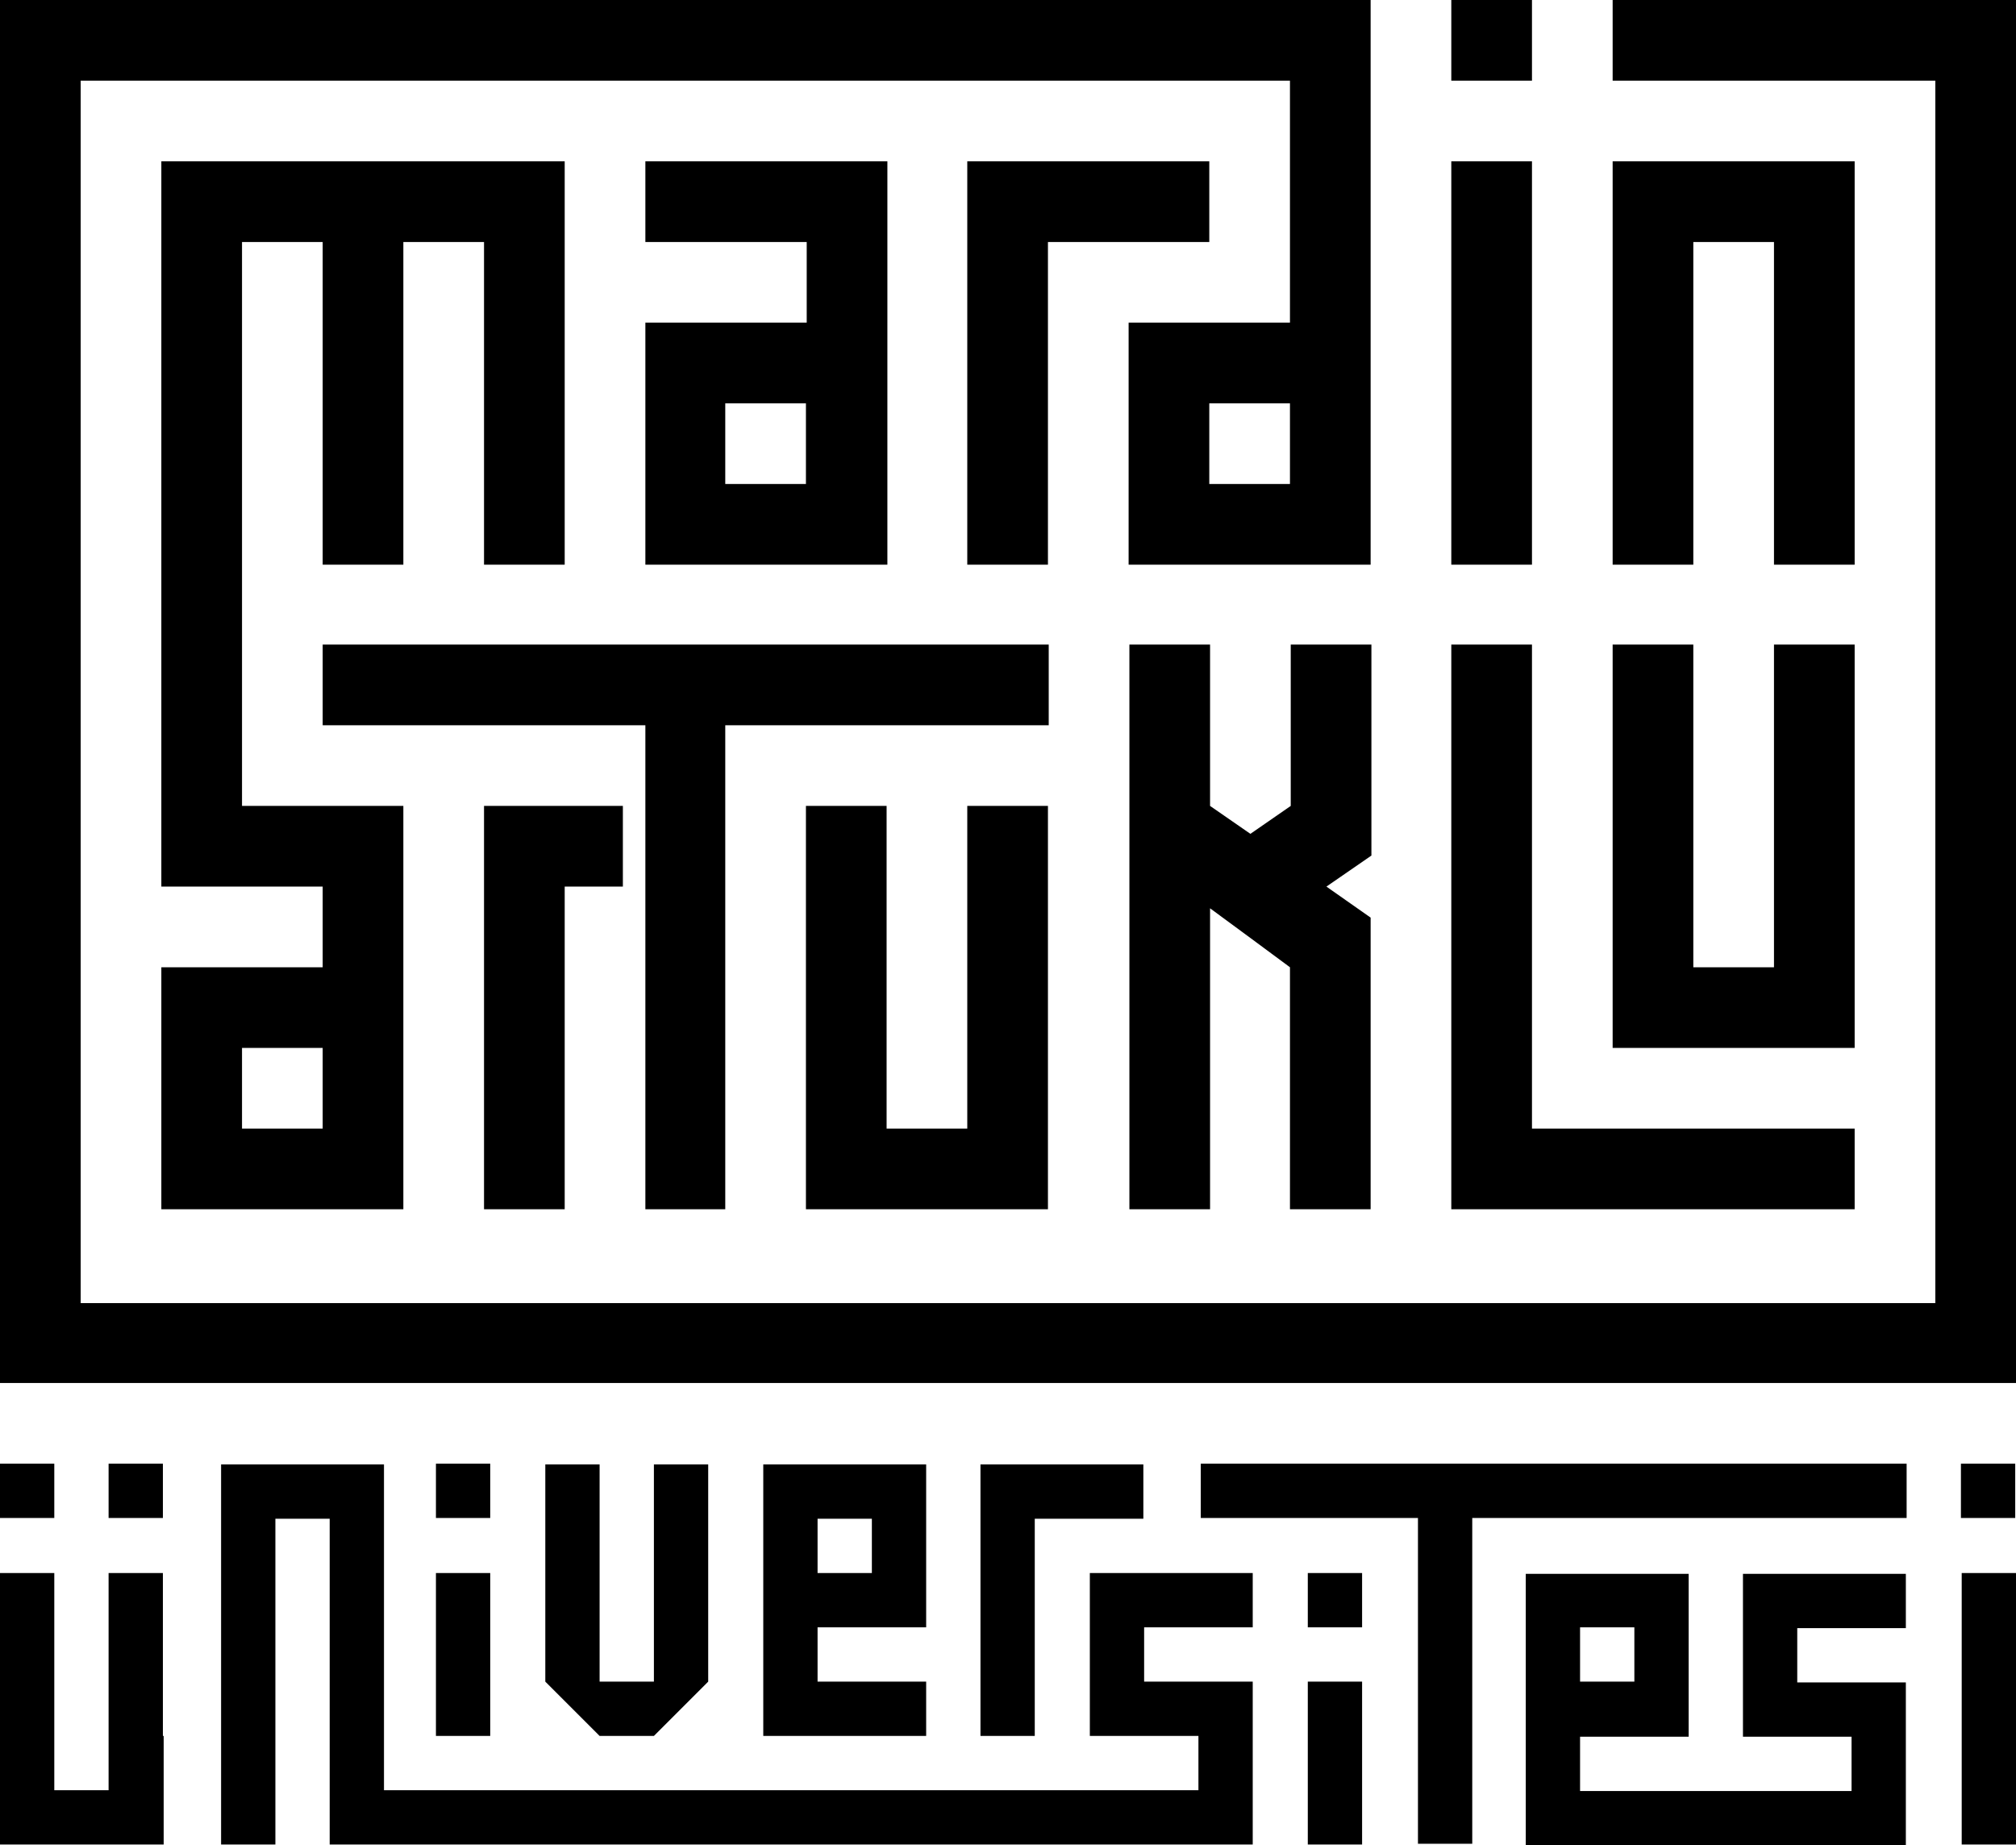 <?xml version="1.0" encoding="utf-8"?>
<!-- Generator: Adobe Illustrator 23.0.4, SVG Export Plug-In . SVG Version: 6.00 Build 0)  -->
<svg version="1.1" id="katman_1" xmlns="http://www.w3.org/2000/svg" xmlns:xlink="http://www.w3.org/1999/xlink" x="0px" y="0px"
	 viewBox="0 0 259.9 237.9" style="enable-background:new 0 0 259.9 237.9;" xml:space="preserve">
<path d="M239.1,124.7v10.4h-10.4v-10.4v-10.4v-10.4V93.5V83.1h10.4v10.4v10.4v10.4V124.7z M218.3,124.7h10.4v10.4h-10.4V124.7z
	 M218.3,124.7v10.4h-10.4v-10.4v-10.4v-10.4V93.5V83.1h10.4v10.4v10.4v10.4V124.7z M228.7,145.5h10.4v10.4h-10.4V145.5z
	 M218.3,145.5h10.4v10.4h-10.4V145.5z M207.9,145.5h10.4v10.4h-10.4h-10.4h-10.4v-10.4v-10.4v-10.4v-10.4v-10.4V93.5V83.1h10.4v10.4
	v10.4v10.4v10.4v10.4v10.4H207.9z M135.1,145.5v10.4h-10.4h-10.4h-10.4v-10.4v-10.4v-10.4v-10.4v-10.4h10.4v10.4v10.4v10.4v10.4
	h10.4v-10.4v-10.4v-10.4v-10.4h10.4v10.4v10.4v10.4V145.5z M93.5,145.5v10.4H83.2v-10.4v-10.4v-10.4v-10.4v-10.4V93.5V83.1h10.4
	h10.4h10.4h10.4h10.4v10.4h-10.4h-10.4h-10.4H93.5v10.4v10.4v10.4v10.4V145.5z M72.8,103.9h7.5v10.4h-7.5v10.4v10.4v10.4v10.4H62.4
	v-10.4v-10.4v-10.4v-10.4v-10.4H72.8z M31.2,124.7h10.4v-10.4H31.2H20.8v-10.4V93.5V83.1h10.4v10.4v10.4h10.4H52v10.4v10.4v10.4
	v10.4v10.4H41.6H31.2H20.8v-10.4v-10.4v-10.4H31.2z M41.6,135.1H31.2v10.4h10.4V135.1z M72.8,83.1h10.4v10.4H72.8H62.4H52H41.6V83.1
	H52h10.4H72.8z M239.1,62.4v10.4h-10.4V62.4V52V41.6V31.2V20.8h10.4v10.4v10.4V52V62.4z M218.3,20.8h10.4v10.4h-10.4V20.8z
	 M218.3,62.4v10.4h-10.4V62.4V52V41.6V31.2V20.8h10.4v10.4v10.4V52V62.4z M197.5,62.4v10.4h-10.4V62.4V52V41.6V31.2V20.8h10.4v10.4
	v10.4V52V62.4z M187.1,0h10.4v10.4h-10.4V0z M155.9,62.4h10.4V52h-10.4V62.4z M166.3,72.8h-10.4h-10.4V62.4V52V41.6h10.4h10.4V31.2
	V20.8V10.4H10.4v157.6h239.1V10.4h-41.6V0h52v10.4v167.9h-7.7h-2.7H10.4H0V0h10.4h166.3v10.4v10.4v10.4v10.4V52v10.4v10.4H166.3z
	 M135.1,62.4v10.4h-10.4V62.4V52V41.6V31.2V20.8h10.4h10.4h10.4v10.4h-10.4h-10.4v10.4V52V62.4z M93.5,52v10.4h10.4V52H93.5z
	 M83.2,62.4V52V41.6h10.4h10.4V31.2H93.5H83.2V20.8h10.4h10.4h10.4v10.4v10.4V52v10.4v10.4h-10.4H93.5H83.2V62.4z M72.8,62.4v10.4
	H62.4V62.4V52V41.6V31.2H52v10.4V52v10.4v10.4H41.6V62.4V52V41.6V31.2V20.8H52h10.4h10.4v10.4v10.4V52V62.4z M31.2,72.8v10.4H20.8
	V72.8V62.4V52V41.6V31.2V20.8h10.4h10.4v10.4H31.2v10.4V52v10.4V72.8z M0,188.7h7v7H0V188.7z M21.1,223.8v7v7h-7H7H0v-7v-7v-7v-7v-7
	h7v7v7v7v7h7v-7v-7v-7v-7h7v7v7V223.8z M14,188.7h7v7h-7V188.7z M56.2,188.7h7v7h-7V188.7z M63.2,216.8v7h-7v-7v-7v-7h7v7V216.8z
	 M91.3,216.8l-7,7h-7l-7-7v-7v-7v-7v-7h7v7v7v7v7h7v-7v-7v-7v-7h7v7v7v7V216.8z M112.4,202.8v-7h-7v7H112.4z M112.4,216.8h7v7h-7h-7
	h-7v-7v-7v-7v-7v-7h7h7h7v7v7v7h-7h-7v7H112.4z M133.4,216.8v7h-7v-7v-7v-7v-7v-7h7h7h7v7h-7h-7v7v7V216.8z M154.5,202.8h7v7h-7h-7
	v7h7h7v7v7v7h-7h-7h-7h-7h-7h-7h-7h-7h-7h-7h-7h-7h-7h-7h-7h-7h-7v-7v-7v-7v-7v-7v-7h-7v7v7v7v7v7v7h-7v-7v-7v-7v-7v-7v-7v-7h7h7h7
	v7v7v7v7v7l0,7h7h7h7h7h7h7h7h7h7h7h7h7h7h7h7v-7h-7h-7v-7v-7v-7h7H154.5z M175.6,223.8v7v7h-7v-7v-7v-7h7V223.8z M168.6,202.8h7v7
	h-7V202.8z M210.7,216.8v-7h-7v7H210.7z M217.7,230.9h7h7h7v-7h-7h-7v-7v-7v-7h7h7h7v7h-7h-7v7h7h7v7v7v7h-7h-7h-7h-7h-7h-7h-7v-7
	v-7v-7v-7v-7h7h7h7v7v7v7h-7h-7v7h7H217.7z M238.8,188.7h7v7h-7h-7h-7h-7h-7h-7h-7h-7v7v7v7v7v7v7h-7v-7v-7v-7v-7v-7v-7h-7h-7h-7h-7
	v-7h7h7h7h7h7h7h7h7h7h7h7H238.8z M252.8,188.7h7v7h-7V188.7z M259.9,223.8v7v7h-7v-7v-7v-7v-7v-7h7v7v7V223.8z M161.3,121l-5.3-3.9
	v2.4v5.2v10.4v10.4v10.4h-10.4v-10.4v-10.4v-10.4v-5.2v-5.2v-10.4V93.5V83.1h10.4v10.4v10.4l5.2,3.6l5.2-3.6l0-10.4V83.1h10.4v10.4
	v10.4l0,6.4l-5.8,4l5.7,4v6.4v10.4v10.4v10.4h-10.4v-10.4v-10.4v-10.4L161.3,121z"/>
</svg>
